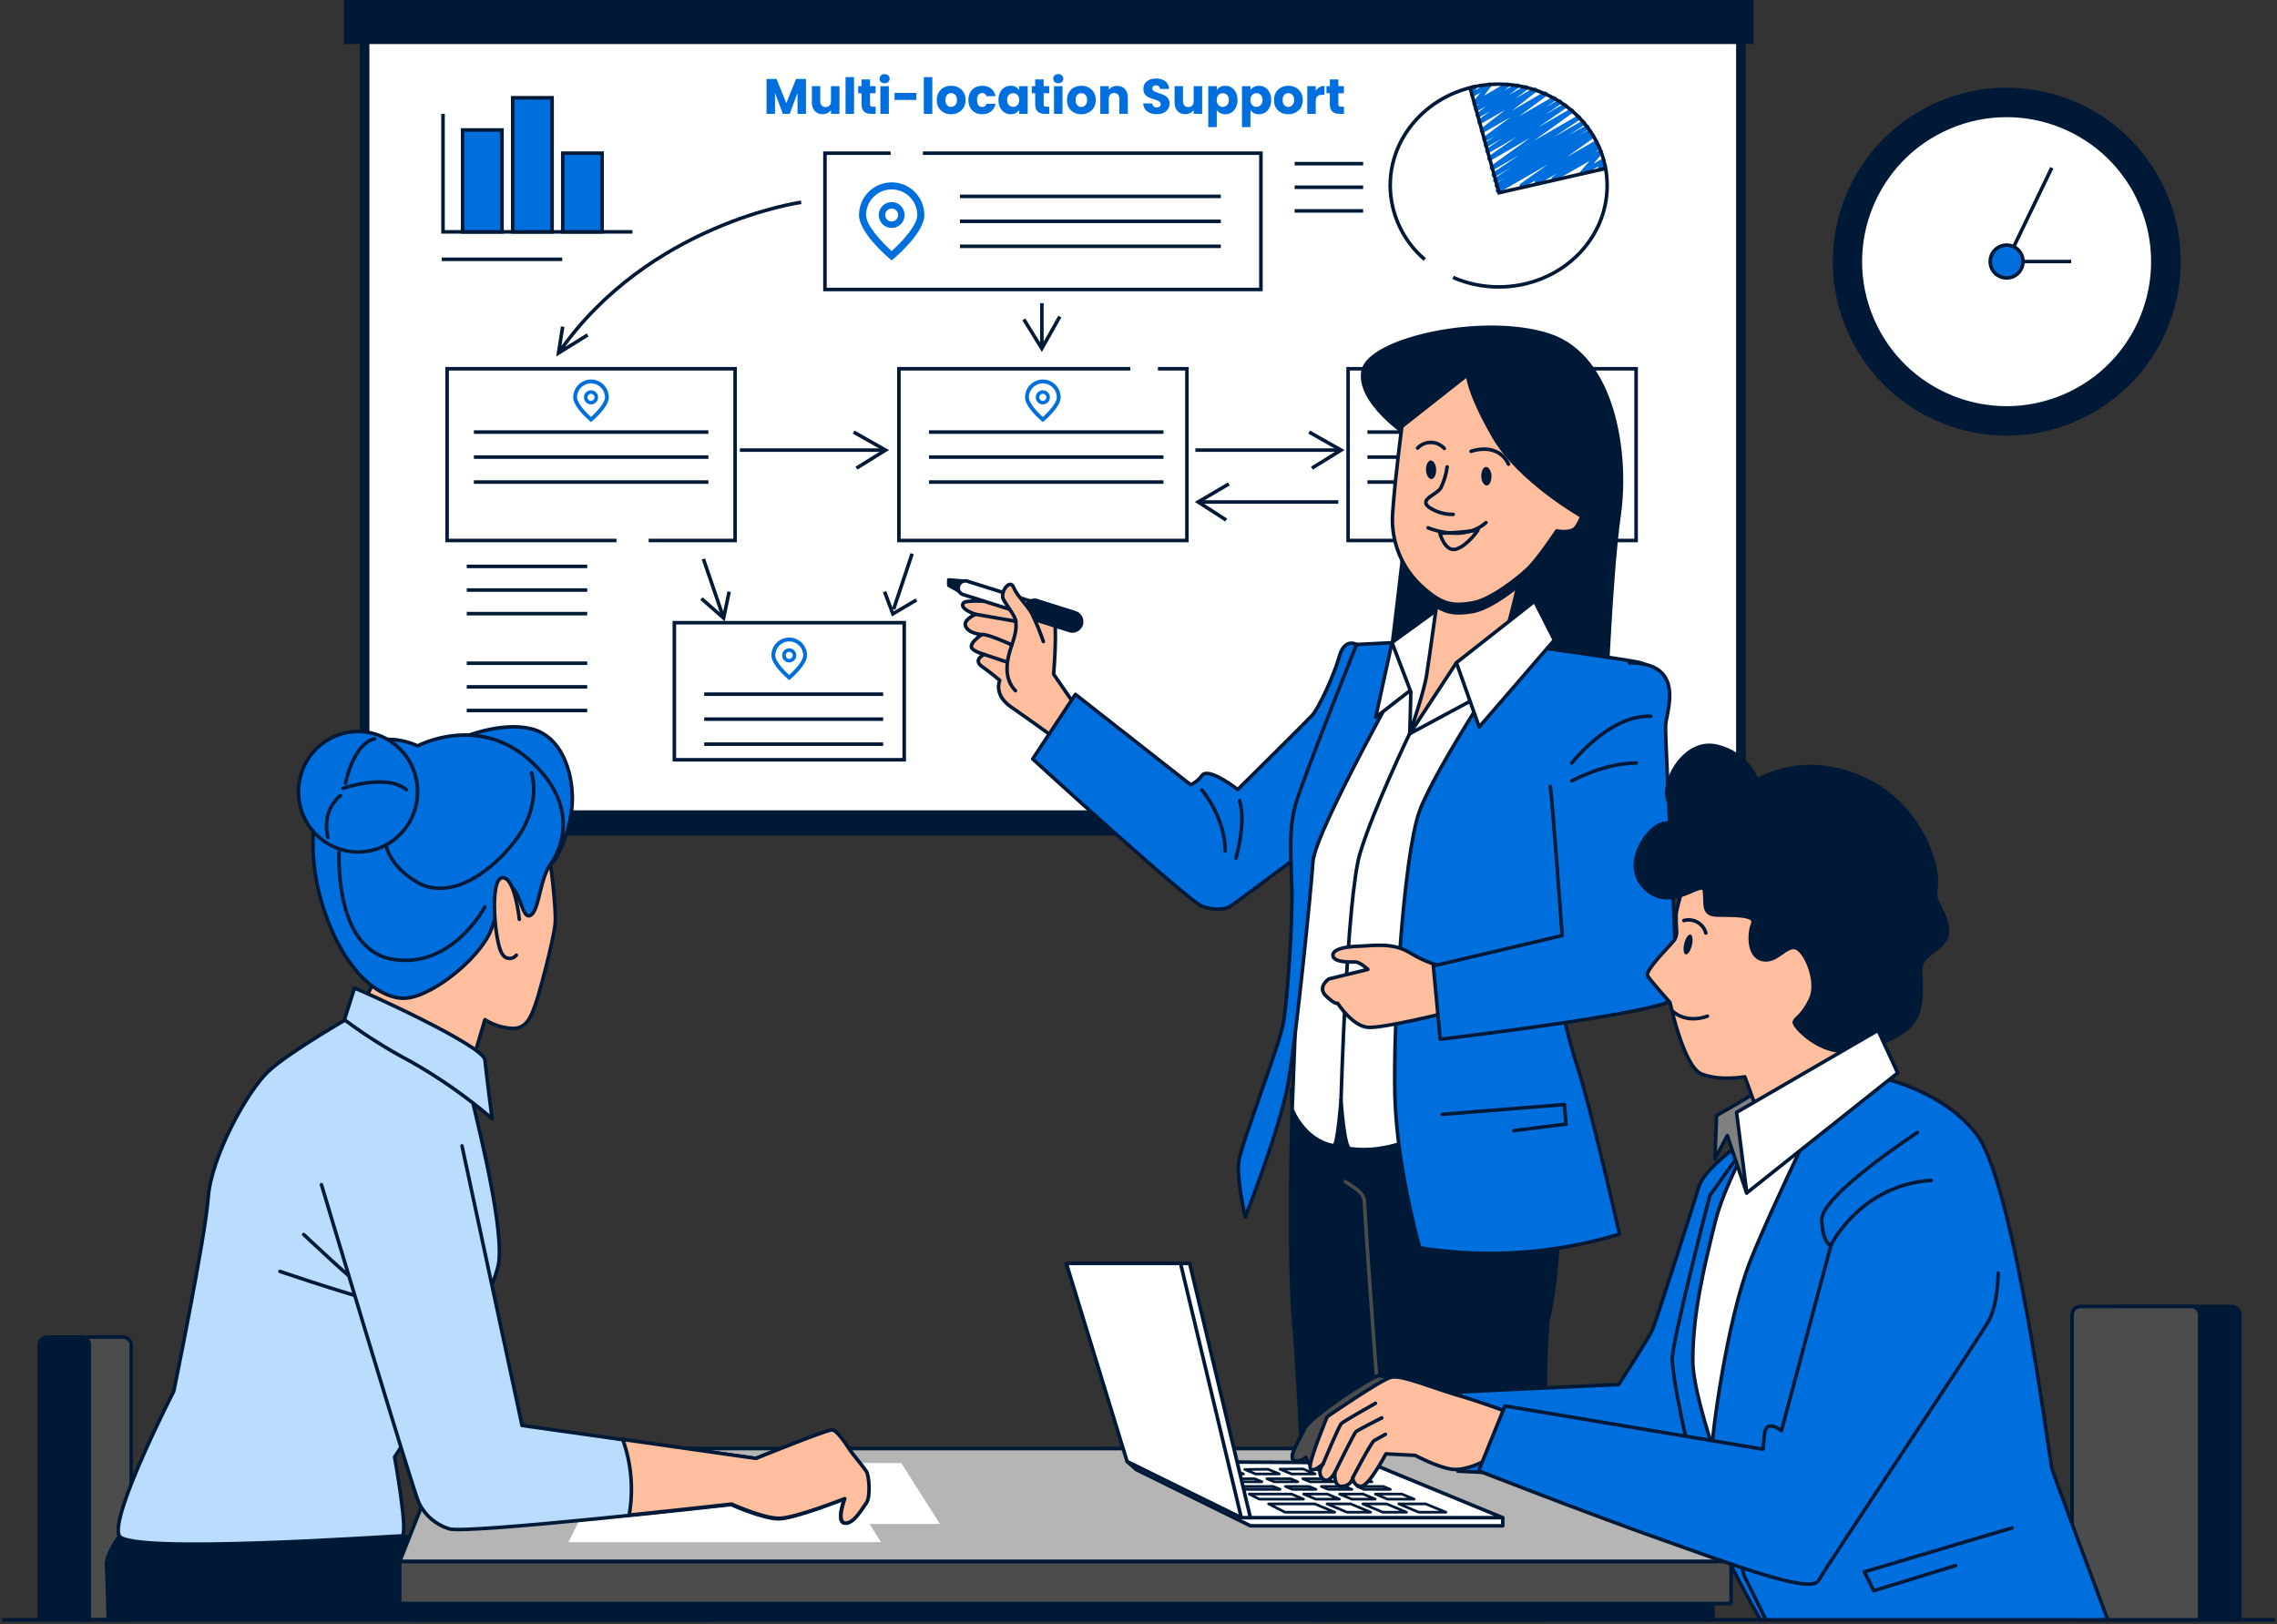 <svg xmlns="http://www.w3.org/2000/svg" width="642" height="458" viewBox="0 0 642 458" fill="none"><rect x="0" y="0" width="642" height="458" fill="#333333" stroke="none"/><path d="M492.201 3.961H101.448V235.544H492.201V3.961Z" fill="#001936"></path><path d="M489.993 10.545H103.656V228.96H489.993V10.545Z" fill="white" stroke="#001936" stroke-linecap="round" stroke-linejoin="round"></path><path d="M227.25 22.276V32.104H224.856V26.21L222.658 32.104H220.726L218.514 26.196V32.104H216.12V22.276H218.948L221.706 29.08L224.436 22.276H227.25ZM236.686 24.292V32.104H234.292V31.04C234.049 31.386 233.718 31.666 233.298 31.88C232.887 32.086 232.43 32.188 231.926 32.188C231.328 32.188 230.801 32.058 230.344 31.796C229.886 31.526 229.532 31.138 229.28 30.634C229.028 30.13 228.902 29.538 228.902 28.856V24.292H231.282V28.534C231.282 29.057 231.417 29.463 231.688 29.752C231.958 30.042 232.322 30.186 232.78 30.186C233.246 30.186 233.615 30.042 233.886 29.752C234.156 29.463 234.292 29.057 234.292 28.534V24.292H236.686ZM240.799 21.744V32.104H238.405V21.744H240.799ZM246.888 30.074V32.104H245.67C244.802 32.104 244.126 31.894 243.64 31.474C243.155 31.045 242.912 30.35 242.912 29.388V26.28H241.96V24.292H242.912V22.388H245.306V24.292H246.874V26.28H245.306V29.416C245.306 29.65 245.362 29.818 245.474 29.92C245.586 30.023 245.773 30.074 246.034 30.074H246.888ZM249.426 23.48C249.006 23.48 248.66 23.359 248.39 23.116C248.128 22.864 247.998 22.556 247.998 22.192C247.998 21.819 248.128 21.511 248.39 21.268C248.66 21.016 249.006 20.89 249.426 20.89C249.836 20.89 250.172 21.016 250.434 21.268C250.704 21.511 250.84 21.819 250.84 22.192C250.84 22.556 250.704 22.864 250.434 23.116C250.172 23.359 249.836 23.48 249.426 23.48ZM250.616 24.292V32.104H248.222V24.292H250.616ZM258.371 26.196V28.184H252.211V26.196H258.371ZM262.866 21.744V32.104H260.472V21.744H262.866ZM268.157 32.216C267.391 32.216 266.701 32.053 266.085 31.726C265.478 31.4 264.997 30.933 264.643 30.326C264.297 29.72 264.125 29.01 264.125 28.198C264.125 27.396 264.302 26.691 264.657 26.084C265.011 25.468 265.497 24.997 266.113 24.67C266.729 24.344 267.419 24.18 268.185 24.18C268.95 24.18 269.641 24.344 270.257 24.67C270.873 24.997 271.358 25.468 271.713 26.084C272.067 26.691 272.245 27.396 272.245 28.198C272.245 29.001 272.063 29.71 271.699 30.326C271.344 30.933 270.854 31.4 270.229 31.726C269.613 32.053 268.922 32.216 268.157 32.216ZM268.157 30.144C268.614 30.144 269.001 29.976 269.319 29.64C269.645 29.304 269.809 28.824 269.809 28.198C269.809 27.573 269.65 27.092 269.333 26.756C269.025 26.42 268.642 26.252 268.185 26.252C267.718 26.252 267.331 26.42 267.023 26.756C266.715 27.083 266.561 27.564 266.561 28.198C266.561 28.824 266.71 29.304 267.009 29.64C267.317 29.976 267.699 30.144 268.157 30.144ZM273.039 28.198C273.039 27.386 273.202 26.677 273.529 26.07C273.865 25.464 274.327 24.997 274.915 24.67C275.512 24.344 276.193 24.18 276.959 24.18C277.939 24.18 278.755 24.437 279.409 24.95C280.071 25.464 280.505 26.187 280.711 27.12H278.163C277.948 26.523 277.533 26.224 276.917 26.224C276.478 26.224 276.128 26.397 275.867 26.742C275.605 27.078 275.475 27.564 275.475 28.198C275.475 28.833 275.605 29.323 275.867 29.668C276.128 30.004 276.478 30.172 276.917 30.172C277.533 30.172 277.948 29.874 278.163 29.276H280.711C280.505 30.191 280.071 30.91 279.409 31.432C278.746 31.955 277.929 32.216 276.959 32.216C276.193 32.216 275.512 32.053 274.915 31.726C274.327 31.4 273.865 30.933 273.529 30.326C273.202 29.72 273.039 29.01 273.039 28.198ZM281.515 28.184C281.515 27.382 281.665 26.677 281.963 26.07C282.271 25.464 282.687 24.997 283.209 24.67C283.732 24.344 284.315 24.18 284.959 24.18C285.51 24.18 285.991 24.292 286.401 24.516C286.821 24.74 287.143 25.034 287.367 25.398V24.292H289.761V32.104H287.367V30.998C287.134 31.362 286.807 31.656 286.387 31.88C285.977 32.104 285.496 32.216 284.945 32.216C284.311 32.216 283.732 32.053 283.209 31.726C282.687 31.39 282.271 30.919 281.963 30.312C281.665 29.696 281.515 28.987 281.515 28.184ZM287.367 28.198C287.367 27.601 287.199 27.13 286.863 26.784C286.537 26.439 286.135 26.266 285.659 26.266C285.183 26.266 284.777 26.439 284.441 26.784C284.115 27.12 283.951 27.587 283.951 28.184C283.951 28.782 284.115 29.258 284.441 29.612C284.777 29.958 285.183 30.13 285.659 30.13C286.135 30.13 286.537 29.958 286.863 29.612C287.199 29.267 287.367 28.796 287.367 28.198ZM295.847 30.074V32.104H294.629C293.761 32.104 293.085 31.894 292.599 31.474C292.114 31.045 291.871 30.35 291.871 29.388V26.28H290.919V24.292H291.871V22.388H294.265V24.292H295.833V26.28H294.265V29.416C294.265 29.65 294.321 29.818 294.433 29.92C294.545 30.023 294.732 30.074 294.993 30.074H295.847ZM298.385 23.48C297.965 23.48 297.619 23.359 297.349 23.116C297.087 22.864 296.957 22.556 296.957 22.192C296.957 21.819 297.087 21.511 297.349 21.268C297.619 21.016 297.965 20.89 298.385 20.89C298.795 20.89 299.131 21.016 299.393 21.268C299.663 21.511 299.799 21.819 299.799 22.192C299.799 22.556 299.663 22.864 299.393 23.116C299.131 23.359 298.795 23.48 298.385 23.48ZM299.575 24.292V32.104H297.181V24.292H299.575ZM304.866 32.216C304.1 32.216 303.41 32.053 302.794 31.726C302.187 31.4 301.706 30.933 301.352 30.326C301.006 29.72 300.834 29.01 300.834 28.198C300.834 27.396 301.011 26.691 301.366 26.084C301.72 25.468 302.206 24.997 302.822 24.67C303.438 24.344 304.128 24.18 304.894 24.18C305.659 24.18 306.35 24.344 306.966 24.67C307.582 24.997 308.067 25.468 308.422 26.084C308.776 26.691 308.954 27.396 308.954 28.198C308.954 29.001 308.772 29.71 308.408 30.326C308.053 30.933 307.563 31.4 306.938 31.726C306.322 32.053 305.631 32.216 304.866 32.216ZM304.866 30.144C305.323 30.144 305.71 29.976 306.028 29.64C306.354 29.304 306.518 28.824 306.518 28.198C306.518 27.573 306.359 27.092 306.042 26.756C305.734 26.42 305.351 26.252 304.894 26.252C304.427 26.252 304.04 26.42 303.732 26.756C303.424 27.083 303.27 27.564 303.27 28.198C303.27 28.824 303.419 29.304 303.718 29.64C304.026 29.976 304.408 30.144 304.866 30.144ZM314.984 24.208C315.898 24.208 316.626 24.507 317.168 25.104C317.718 25.692 317.994 26.504 317.994 27.54V32.104H315.614V27.862C315.614 27.34 315.478 26.934 315.208 26.644C314.937 26.355 314.573 26.21 314.116 26.21C313.658 26.21 313.294 26.355 313.024 26.644C312.753 26.934 312.618 27.34 312.618 27.862V32.104H310.224V24.292H312.618V25.328C312.86 24.983 313.187 24.712 313.598 24.516C314.008 24.311 314.47 24.208 314.984 24.208ZM326.18 32.202C325.461 32.202 324.817 32.086 324.248 31.852C323.679 31.619 323.221 31.274 322.876 30.816C322.54 30.359 322.363 29.808 322.344 29.164H324.892C324.929 29.528 325.055 29.808 325.27 30.004C325.485 30.191 325.765 30.284 326.11 30.284C326.465 30.284 326.745 30.205 326.95 30.046C327.155 29.878 327.258 29.65 327.258 29.36C327.258 29.118 327.174 28.917 327.006 28.758C326.847 28.6 326.647 28.469 326.404 28.366C326.171 28.264 325.835 28.147 325.396 28.016C324.761 27.82 324.243 27.624 323.842 27.428C323.441 27.232 323.095 26.943 322.806 26.56C322.517 26.178 322.372 25.678 322.372 25.062C322.372 24.148 322.703 23.434 323.366 22.92C324.029 22.398 324.892 22.136 325.956 22.136C327.039 22.136 327.911 22.398 328.574 22.92C329.237 23.434 329.591 24.152 329.638 25.076H327.048C327.029 24.759 326.913 24.512 326.698 24.334C326.483 24.148 326.208 24.054 325.872 24.054C325.583 24.054 325.349 24.134 325.172 24.292C324.995 24.442 324.906 24.661 324.906 24.95C324.906 25.268 325.055 25.515 325.354 25.692C325.653 25.87 326.119 26.061 326.754 26.266C327.389 26.481 327.902 26.686 328.294 26.882C328.695 27.078 329.041 27.363 329.33 27.736C329.619 28.11 329.764 28.59 329.764 29.178C329.764 29.738 329.619 30.247 329.33 30.704C329.05 31.162 328.639 31.526 328.098 31.796C327.557 32.067 326.917 32.202 326.18 32.202ZM338.951 24.292V32.104H336.557V31.04C336.315 31.386 335.983 31.666 335.563 31.88C335.153 32.086 334.695 32.188 334.191 32.188C333.594 32.188 333.067 32.058 332.609 31.796C332.152 31.526 331.797 31.138 331.545 30.634C331.293 30.13 331.167 29.538 331.167 28.856V24.292H333.547V28.534C333.547 29.057 333.683 29.463 333.953 29.752C334.224 30.042 334.588 30.186 335.045 30.186C335.512 30.186 335.881 30.042 336.151 29.752C336.422 29.463 336.557 29.057 336.557 28.534V24.292H338.951ZM343.065 25.398C343.298 25.034 343.62 24.74 344.031 24.516C344.442 24.292 344.922 24.18 345.473 24.18C346.117 24.18 346.7 24.344 347.223 24.67C347.746 24.997 348.156 25.464 348.455 26.07C348.763 26.677 348.917 27.382 348.917 28.184C348.917 28.987 348.763 29.696 348.455 30.312C348.156 30.919 347.746 31.39 347.223 31.726C346.7 32.053 346.117 32.216 345.473 32.216C344.932 32.216 344.451 32.104 344.031 31.88C343.62 31.656 343.298 31.367 343.065 31.012V35.828H340.671V24.292H343.065V25.398ZM346.481 28.184C346.481 27.587 346.313 27.12 345.977 26.784C345.65 26.439 345.244 26.266 344.759 26.266C344.283 26.266 343.877 26.439 343.541 26.784C343.214 27.13 343.051 27.601 343.051 28.198C343.051 28.796 343.214 29.267 343.541 29.612C343.877 29.958 344.283 30.13 344.759 30.13C345.235 30.13 345.641 29.958 345.977 29.612C346.313 29.258 346.481 28.782 346.481 28.184ZM352.567 25.398C352.8 25.034 353.122 24.74 353.533 24.516C353.944 24.292 354.424 24.18 354.975 24.18C355.619 24.18 356.202 24.344 356.725 24.67C357.248 24.997 357.658 25.464 357.957 26.07C358.265 26.677 358.419 27.382 358.419 28.184C358.419 28.987 358.265 29.696 357.957 30.312C357.658 30.919 357.248 31.39 356.725 31.726C356.202 32.053 355.619 32.216 354.975 32.216C354.434 32.216 353.953 32.104 353.533 31.88C353.122 31.656 352.8 31.367 352.567 31.012V35.828H350.173V24.292H352.567V25.398ZM355.983 28.184C355.983 27.587 355.815 27.12 355.479 26.784C355.152 26.439 354.746 26.266 354.261 26.266C353.785 26.266 353.379 26.439 353.043 26.784C352.716 27.13 352.553 27.601 352.553 28.198C352.553 28.796 352.716 29.267 353.043 29.612C353.379 29.958 353.785 30.13 354.261 30.13C354.737 30.13 355.143 29.958 355.479 29.612C355.815 29.258 355.983 28.782 355.983 28.184ZM363.231 32.216C362.466 32.216 361.775 32.053 361.159 31.726C360.552 31.4 360.072 30.933 359.717 30.326C359.372 29.72 359.199 29.01 359.199 28.198C359.199 27.396 359.376 26.691 359.731 26.084C360.086 25.468 360.571 24.997 361.187 24.67C361.803 24.344 362.494 24.18 363.259 24.18C364.024 24.18 364.715 24.344 365.331 24.67C365.947 24.997 366.432 25.468 366.787 26.084C367.142 26.691 367.319 27.396 367.319 28.198C367.319 29.001 367.137 29.71 366.773 30.326C366.418 30.933 365.928 31.4 365.303 31.726C364.687 32.053 363.996 32.216 363.231 32.216ZM363.231 30.144C363.688 30.144 364.076 29.976 364.393 29.64C364.72 29.304 364.883 28.824 364.883 28.198C364.883 27.573 364.724 27.092 364.407 26.756C364.099 26.42 363.716 26.252 363.259 26.252C362.792 26.252 362.405 26.42 362.097 26.756C361.789 27.083 361.635 27.564 361.635 28.198C361.635 28.824 361.784 29.304 362.083 29.64C362.391 29.976 362.774 30.144 363.231 30.144ZM370.983 25.594C371.263 25.165 371.613 24.829 372.033 24.586C372.453 24.334 372.92 24.208 373.433 24.208V26.742H372.775C372.178 26.742 371.73 26.873 371.431 27.134C371.132 27.386 370.983 27.834 370.983 28.478V32.104H368.589V24.292H370.983V25.594ZM378.931 30.074V32.104H377.713C376.845 32.104 376.169 31.894 375.683 31.474C375.198 31.045 374.955 30.35 374.955 29.388V26.28H374.003V24.292H374.955V22.388H377.349V24.292H378.917V26.28H377.349V29.416C377.349 29.65 377.405 29.818 377.517 29.92C377.629 30.023 377.816 30.074 378.077 30.074H378.931Z" fill="#006FDE"></path><path d="M494.396 7.62939e-06H96.992V12.419H494.396V7.62939e-06Z" fill="#001936"></path><path d="M173.807 152.385H126.059V103.968H207.263V152.385H182.894" stroke="#001936" stroke-miterlimit="10"></path><path d="M254.945 175.564H190.134V214.212H254.945V175.564Z" stroke="#001936" stroke-miterlimit="10"></path><path d="M326.474 103.968H334.65V152.385H253.446V103.968H318.685" stroke="#001936" stroke-miterlimit="10"></path><path d="M260.204 43.188H355.513V81.619H232.596V43.188H251.117" stroke="#001936" stroke-miterlimit="10"></path><g clip-path="url(#clip0_385_1387)"><path d="M251.407 73.411L250.768 72.863C249.888 72.126 242.196 65.483 242.196 60.624C242.196 55.536 246.32 51.412 251.407 51.412C256.495 51.412 260.619 55.536 260.619 60.624C260.619 65.483 252.927 72.126 252.05 72.867L251.407 73.411ZM251.407 53.404C247.422 53.408 244.192 56.638 244.188 60.624C244.188 63.676 248.92 68.553 251.407 70.785C253.895 68.552 258.627 63.673 258.627 60.624C258.623 56.638 255.393 53.409 251.407 53.404Z" fill="#006FDE"></path><path d="M251.408 64.275C249.391 64.275 247.756 62.64 247.756 60.624C247.756 58.607 249.391 56.972 251.408 56.972C253.424 56.972 255.059 58.607 255.059 60.624C255.059 62.64 253.424 64.275 251.408 64.275ZM251.408 58.798C250.399 58.798 249.582 59.615 249.582 60.624C249.582 61.632 250.399 62.45 251.408 62.45C252.416 62.45 253.233 61.632 253.233 60.624C253.233 59.615 252.416 58.798 251.408 58.798Z" fill="#006FDE"></path></g><path d="M461.301 103.968H380.097V152.385H461.301V103.968Z" stroke="#001936" stroke-miterlimit="10"></path><path d="M225.892 57.036C225.892 57.036 182.8 63.018 157.481 99.525" stroke="#001936" stroke-miterlimit="10"></path><path d="M198.323 157.604L204.024 174.252" stroke="#001936" stroke-miterlimit="10"></path><path d="M257.179 156.106L251.96 171.75" stroke="#001936" stroke-miterlimit="10"></path><path d="M197.761 168.765L204.024 174.252L205.59 166.812" stroke="#001936" stroke-miterlimit="10"></path><path d="M249.404 166.812L251.746 173.074L258.397 169.153" stroke="#001936" stroke-miterlimit="10"></path><path d="M158.645 92.098L157.481 99.525L165.684 94.439" stroke="#001936" stroke-miterlimit="10"></path><path d="M337.032 126.905H377.715" stroke="#001936" stroke-miterlimit="10"></path><path d="M369.11 121.82L378.116 126.905L369.899 131.991" stroke="#001936" stroke-miterlimit="10"></path><path d="M208.615 126.905H249.297" stroke="#001936" stroke-miterlimit="10"></path><path d="M240.692 121.82L249.685 126.905L241.482 131.991" stroke="#001936" stroke-miterlimit="10"></path><path d="M293.753 85.487V97.865" stroke="#001936" stroke-miterlimit="10"></path><path d="M298.825 89.247L293.74 98.254L288.668 90.037" stroke="#001936" stroke-miterlimit="10"></path><path d="M377.326 141.532H338.196" stroke="#001936" stroke-miterlimit="10"></path><path d="M346.467 136.447L337.822 141.532L345.718 146.618" stroke="#001936" stroke-miterlimit="10"></path><path d="M270.659 55.365H344.209" stroke="#001936" stroke-miterlimit="10"></path><path d="M270.659 62.404H344.209" stroke="#001936" stroke-miterlimit="10"></path><path d="M270.659 69.443H344.209" stroke="#001936" stroke-miterlimit="10"></path><path d="M133.606 121.82H199.729" stroke="#001936" stroke-miterlimit="10"></path><path d="M133.606 128.872H199.729" stroke="#001936" stroke-miterlimit="10"></path><path d="M133.606 135.912H199.729" stroke="#001936" stroke-miterlimit="10"></path><path d="M261.93 121.82H328.039" stroke="#001936" stroke-miterlimit="10"></path><path d="M261.93 128.872H328.039" stroke="#001936" stroke-miterlimit="10"></path><path d="M261.93 135.912H328.039" stroke="#001936" stroke-miterlimit="10"></path><path d="M385.543 121.82H451.653" stroke="#001936" stroke-miterlimit="10"></path><path d="M385.543 128.872H451.653" stroke="#001936" stroke-miterlimit="10"></path><path d="M385.543 135.912H451.653" stroke="#001936" stroke-miterlimit="10"></path><path d="M198.551 195.719H249.016" stroke="#001936" stroke-miterlimit="10"></path><path d="M198.551 202.758H249.016" stroke="#001936" stroke-miterlimit="10"></path><path d="M198.551 209.81H249.016" stroke="#001936" stroke-miterlimit="10"></path><path d="M422.332 54.426C422.189 54.423 422.05 54.374 421.937 54.286C421.824 54.199 421.742 54.077 421.703 53.939C421.664 53.801 421.67 53.655 421.721 53.521C421.771 53.387 421.863 53.273 421.984 53.195L422.492 52.874L422.305 52.981C422.156 53.045 421.989 53.053 421.834 53.004C421.68 52.954 421.549 52.85 421.466 52.711C421.382 52.572 421.352 52.407 421.381 52.248C421.41 52.088 421.496 51.944 421.622 51.843L424.299 50.144L421.957 51.482C421.807 51.557 421.634 51.573 421.473 51.527C421.312 51.481 421.174 51.376 421.086 51.233C420.999 51.09 420.968 50.919 421.001 50.755C421.033 50.59 421.126 50.444 421.261 50.344L426.052 47.213L421.515 49.889C421.365 49.974 421.188 49.998 421.021 49.956C420.854 49.913 420.71 49.808 420.619 49.662C420.531 49.513 420.502 49.336 420.54 49.167C420.577 48.998 420.677 48.85 420.819 48.752L428.287 43.76L421.007 47.949C420.86 48.034 420.687 48.06 420.522 48.02C420.357 47.98 420.215 47.878 420.124 47.735C420.076 47.665 420.042 47.586 420.025 47.503C420.008 47.419 420.007 47.334 420.023 47.25C420.04 47.167 420.072 47.088 420.119 47.017C420.166 46.946 420.227 46.885 420.298 46.838L431.499 38.809L420.311 45.273C420.161 45.357 419.984 45.381 419.817 45.339C419.65 45.296 419.506 45.191 419.414 45.045C419.322 44.901 419.29 44.726 419.325 44.559C419.36 44.391 419.46 44.244 419.602 44.148L427.631 38.581L419.735 43.145C419.59 43.228 419.418 43.254 419.255 43.217C419.091 43.179 418.947 43.082 418.852 42.944C418.76 42.8 418.728 42.625 418.763 42.458C418.798 42.29 418.898 42.143 419.04 42.047L423.59 38.983L419.294 41.459C419.144 41.543 418.967 41.567 418.8 41.525C418.633 41.482 418.489 41.377 418.397 41.231C418.307 41.085 418.277 40.909 418.314 40.742C418.352 40.574 418.454 40.428 418.598 40.334L421.529 38.354L418.852 39.893C418.706 39.961 418.54 39.974 418.385 39.93C418.23 39.886 418.096 39.787 418.008 39.651C417.92 39.516 417.884 39.354 417.907 39.194C417.929 39.034 418.008 38.888 418.13 38.782L425.958 32.987L418.21 37.457C418.063 37.536 417.892 37.557 417.73 37.517C417.569 37.476 417.428 37.376 417.336 37.237C417.244 37.098 417.207 36.93 417.232 36.765C417.258 36.6 417.344 36.451 417.474 36.346L424.406 30.994L417.514 34.915C417.365 34.997 417.19 35.021 417.024 34.982C416.858 34.942 416.713 34.842 416.617 34.7C416.524 34.558 416.49 34.384 416.523 34.217C416.555 34.05 416.651 33.901 416.791 33.804L420.177 31.301L417.046 33.121C416.896 33.204 416.722 33.228 416.556 33.188C416.39 33.149 416.245 33.048 416.149 32.907C416.058 32.765 416.023 32.594 416.053 32.427C416.083 32.261 416.175 32.112 416.31 32.011L419.08 29.91L416.577 31.355C416.431 31.44 416.257 31.466 416.092 31.426C415.928 31.386 415.785 31.284 415.694 31.141C415.6 31.002 415.561 30.832 415.586 30.666C415.611 30.5 415.697 30.349 415.828 30.244L417.166 29.16L416.095 29.776C415.963 29.854 415.808 29.884 415.656 29.859C415.505 29.835 415.366 29.758 415.266 29.642C415.171 29.522 415.12 29.373 415.12 29.22C415.12 29.067 415.171 28.919 415.266 28.799L417.38 26.122L415.453 27.233C415.344 27.305 415.216 27.343 415.085 27.343C414.954 27.343 414.826 27.305 414.717 27.233C414.615 27.155 414.536 27.049 414.491 26.929C414.446 26.808 414.436 26.677 414.463 26.551L414.664 25.734C414.55 25.727 414.44 25.692 414.343 25.634C414.245 25.576 414.162 25.496 414.102 25.4C414.018 25.244 413.998 25.063 414.046 24.894C414.093 24.724 414.204 24.579 414.356 24.49L415.319 23.928C415.432 23.865 415.561 23.836 415.691 23.845C415.82 23.854 415.944 23.9 416.047 23.978C416.15 24.056 416.229 24.162 416.273 24.284C416.317 24.406 416.325 24.538 416.296 24.664L416.122 25.346L419.655 23.312C419.789 23.238 419.945 23.212 420.096 23.239C420.247 23.266 420.384 23.344 420.485 23.46C420.585 23.576 420.643 23.723 420.648 23.876C420.652 24.03 420.604 24.18 420.512 24.302L418.411 26.979L424.74 23.325C424.887 23.245 425.057 23.221 425.22 23.258C425.383 23.295 425.527 23.39 425.624 23.526C425.717 23.667 425.753 23.837 425.726 24.003C425.698 24.169 425.609 24.319 425.477 24.423L424.138 25.52L427.484 23.58C427.631 23.501 427.802 23.48 427.964 23.52C428.125 23.561 428.266 23.661 428.358 23.8C428.45 23.939 428.487 24.107 428.461 24.272C428.436 24.437 428.35 24.586 428.22 24.69L425.45 26.791L430.013 24.115C430.162 24.032 430.337 24.008 430.503 24.048C430.669 24.087 430.814 24.188 430.91 24.329C431.001 24.471 431.035 24.643 431.006 24.809C430.976 24.975 430.884 25.124 430.749 25.226L427.35 27.728L432.449 24.784C432.521 24.736 432.602 24.702 432.687 24.685C432.772 24.668 432.859 24.668 432.945 24.685C433.03 24.701 433.111 24.735 433.183 24.783C433.255 24.831 433.317 24.893 433.365 24.965C433.414 25.037 433.447 25.118 433.465 25.203C433.482 25.288 433.482 25.375 433.465 25.46C433.448 25.546 433.415 25.627 433.367 25.699C433.319 25.771 433.257 25.833 433.185 25.881L426.253 31.234L435.393 25.881C435.542 25.799 435.717 25.775 435.883 25.814C436.049 25.854 436.194 25.954 436.29 26.096C436.381 26.238 436.415 26.409 436.385 26.575C436.356 26.742 436.264 26.891 436.129 26.992L428.287 32.787L437.949 27.22C438.097 27.134 438.273 27.108 438.44 27.148C438.607 27.188 438.752 27.29 438.846 27.434C438.938 27.58 438.971 27.757 438.936 27.927C438.901 28.096 438.801 28.246 438.658 28.344L435.714 30.311L439.515 28.116C439.663 28.046 439.831 28.032 439.989 28.077C440.147 28.122 440.282 28.224 440.369 28.363C440.457 28.502 440.49 28.668 440.464 28.829C440.437 28.991 440.352 29.137 440.224 29.24L435.687 32.305L441.04 29.2C441.188 29.13 441.357 29.116 441.515 29.161C441.672 29.206 441.808 29.308 441.895 29.447C441.983 29.585 442.016 29.752 441.989 29.913C441.962 30.075 441.877 30.221 441.75 30.324L433.72 35.892L442.847 30.619C442.995 30.548 443.164 30.534 443.321 30.579C443.479 30.625 443.614 30.727 443.702 30.865C443.789 31.004 443.823 31.17 443.796 31.332C443.769 31.494 443.684 31.64 443.556 31.743L432.355 39.772L444.827 32.559C444.977 32.474 445.154 32.451 445.321 32.493C445.488 32.535 445.633 32.641 445.724 32.787C445.771 32.858 445.804 32.937 445.82 33.021C445.836 33.105 445.836 33.191 445.818 33.274C445.801 33.358 445.767 33.437 445.719 33.507C445.67 33.577 445.608 33.637 445.537 33.683L438.056 38.702L446.179 34.005C446.329 33.929 446.502 33.913 446.663 33.959C446.824 34.005 446.962 34.111 447.05 34.254C447.137 34.397 447.168 34.567 447.136 34.732C447.103 34.896 447.01 35.043 446.875 35.142L442.084 38.274L447.21 35.316C447.359 35.228 447.537 35.202 447.705 35.245C447.873 35.287 448.017 35.395 448.106 35.544C448.153 35.615 448.185 35.696 448.2 35.78C448.215 35.864 448.213 35.951 448.195 36.034C448.176 36.118 448.141 36.197 448.091 36.266C448.041 36.336 447.978 36.395 447.905 36.44L445.229 38.153L447.999 36.547C448.148 36.459 448.326 36.433 448.494 36.476C448.662 36.519 448.807 36.626 448.896 36.775C448.984 36.924 449.012 37.1 448.975 37.269C448.938 37.438 448.838 37.587 448.695 37.685L448.186 38.006L448.762 37.671C448.91 37.601 449.079 37.587 449.236 37.632C449.394 37.677 449.529 37.779 449.617 37.918C449.704 38.056 449.738 38.223 449.711 38.384C449.684 38.546 449.599 38.692 449.471 38.795L441.763 44.282L449.792 39.639C449.94 39.549 450.117 39.521 450.285 39.562C450.452 39.602 450.598 39.706 450.689 39.853C450.782 39.999 450.814 40.176 450.779 40.346C450.744 40.515 450.645 40.665 450.502 40.763L450.328 40.87C450.476 40.785 450.652 40.76 450.819 40.801C450.985 40.842 451.129 40.945 451.222 41.089C451.315 41.233 451.349 41.407 451.317 41.576C451.285 41.744 451.189 41.894 451.05 41.994L449.551 43.051L450.97 42.248C451.105 42.161 451.267 42.127 451.426 42.152C451.584 42.176 451.728 42.258 451.83 42.382C451.933 42.505 451.986 42.662 451.98 42.823C451.975 42.983 451.91 43.136 451.8 43.252L449.257 46.183L451.719 44.764C451.838 44.694 451.977 44.663 452.114 44.678C452.252 44.692 452.381 44.751 452.482 44.844C452.587 44.934 452.661 45.055 452.695 45.189C452.729 45.324 452.72 45.465 452.67 45.594L452.402 46.223C452.532 46.208 452.663 46.232 452.78 46.292C452.896 46.351 452.993 46.444 453.058 46.557C453.145 46.71 453.169 46.891 453.124 47.062C453.079 47.232 452.969 47.378 452.817 47.467L451.398 48.284C451.279 48.356 451.139 48.388 451 48.375C450.861 48.362 450.73 48.305 450.625 48.213C450.521 48.12 450.448 47.997 450.419 47.86C450.39 47.724 450.404 47.581 450.461 47.454L450.689 46.892L446.474 49.327C446.337 49.4 446.179 49.423 446.027 49.392C445.876 49.362 445.739 49.279 445.641 49.159C445.543 49.039 445.49 48.889 445.491 48.734C445.491 48.58 445.545 48.43 445.644 48.31L448.186 45.38L438.431 50.974C438.284 51.056 438.111 51.079 437.947 51.039C437.783 51 437.641 50.9 437.547 50.759C437.5 50.689 437.466 50.61 437.449 50.527C437.432 50.444 437.431 50.358 437.447 50.275C437.464 50.191 437.496 50.112 437.543 50.041C437.59 49.971 437.651 49.91 437.721 49.863L439.22 48.792L433.667 51.99C433.517 52.075 433.34 52.099 433.173 52.057C433.006 52.014 432.861 51.909 432.77 51.763C432.679 51.617 432.649 51.441 432.687 51.274C432.725 51.106 432.826 50.96 432.971 50.866L433.131 50.746L429.424 52.887C429.278 52.972 429.104 52.998 428.94 52.958C428.775 52.918 428.632 52.816 428.541 52.673C428.493 52.603 428.46 52.524 428.443 52.441C428.425 52.358 428.425 52.272 428.441 52.188C428.457 52.105 428.49 52.026 428.537 51.955C428.584 51.884 428.644 51.824 428.715 51.776L436.463 46.33L422.666 54.292C422.571 54.37 422.454 54.417 422.332 54.426Z" fill="#006FDE"></path><path d="M401.709 73.162C398.685 70.589 396.249 67.395 394.568 63.797C392.887 60.2 392 56.282 391.967 52.312C391.967 36.52 405.657 23.727 422.546 23.727C439.434 23.727 453.138 36.52 453.138 52.312C453.138 68.103 439.448 80.897 422.546 80.897C418.121 80.897 413.743 79.986 409.685 78.22" stroke="#001936" stroke-miterlimit="10"></path><path d="M365.028 46.142H384.339" stroke="#001936" stroke-miterlimit="10"></path><path d="M365.028 52.794H384.339" stroke="#001936" stroke-miterlimit="10"></path><path d="M365.028 59.458H384.339" stroke="#001936" stroke-miterlimit="10"></path><path d="M131.599 159.692H165.563" stroke="#001936" stroke-miterlimit="10"></path><path d="M131.599 166.357H165.563" stroke="#001936" stroke-miterlimit="10"></path><path d="M124.546 73.108H158.511" stroke="#001936" stroke-miterlimit="10"></path><path d="M131.599 173.008H165.563" stroke="#001936" stroke-miterlimit="10"></path><path d="M131.599 186.992H165.563" stroke="#001936" stroke-miterlimit="10"></path><path d="M131.599 193.657H165.563" stroke="#001936" stroke-miterlimit="10"></path><path d="M131.599 200.321H165.563" stroke="#001936" stroke-miterlimit="10"></path><path d="M414.409 24.45L422.666 54.333L452.87 47.441" stroke="#001936" stroke-miterlimit="10"></path><path d="M124.908 32.104V65.373H178.33" stroke="#001936" stroke-miterlimit="10"></path><path d="M141.542 36.641H130.448V65.373H141.542V36.641Z" fill="#006FDE" stroke="#001936" stroke-miterlimit="10"></path><path d="M169.766 43.185H158.672V65.36H169.766V43.185Z" fill="#006FDE" stroke="#001936" stroke-miterlimit="10"></path><path d="M155.66 27.568H144.566V65.373H155.66V27.568Z" fill="#006FDE" stroke="#001936" stroke-miterlimit="10"></path><path d="M613.083 84.758C619.15 58.646 602.901 32.561 576.789 26.494C550.678 20.428 524.593 36.677 518.526 62.788C512.459 88.9 528.709 114.985 554.82 121.052C580.931 127.118 607.017 110.869 613.083 84.758Z" fill="#001936" stroke="#001936" stroke-miterlimit="10"></path><path d="M581.84 111.741C602.809 102.862 612.609 78.666 603.73 57.697C594.851 36.728 570.654 26.927 549.685 35.806C528.716 44.685 518.916 68.882 527.795 89.851C536.674 110.82 560.871 120.621 581.84 111.741Z" fill="white" stroke="#001936" stroke-miterlimit="10"></path><path d="M578.504 47.307L565.764 73.737H583.964" stroke="#001936" stroke-miterlimit="10"></path><path d="M570.395 73.724C570.397 74.64 570.128 75.537 569.621 76.3C569.114 77.063 568.391 77.659 567.546 78.011C566.7 78.364 565.768 78.457 564.869 78.28C563.97 78.103 563.144 77.663 562.495 77.016C561.846 76.369 561.404 75.544 561.224 74.645C561.044 73.747 561.135 72.815 561.485 71.968C561.835 71.121 562.429 70.397 563.19 69.888C563.952 69.379 564.848 69.107 565.764 69.107C566.372 69.105 566.974 69.223 567.535 69.454C568.097 69.686 568.607 70.025 569.038 70.454C569.468 70.883 569.809 71.393 570.042 71.954C570.275 72.515 570.395 73.116 570.395 73.724Z" fill="#006FDE" stroke="#001936" stroke-miterlimit="10"></path><path d="M303.308 199.144L297.072 190.07C297.072 190.07 298.303 175.483 296.912 173.208C295.52 170.933 272.984 168.297 271.646 169.983C270.307 171.669 275.045 173.195 275.045 173.195C275.045 173.195 271.833 174.614 272.168 176.233C272.663 178.615 276.771 178.909 276.771 178.909C276.771 178.909 273.506 181.091 273.907 182.509C274.228 183.633 277.494 184.517 277.494 184.517C277.494 184.517 274.188 186.015 276.892 187.929C279.595 189.843 281.883 191.823 281.883 191.823C281.883 191.823 280.01 195.838 285.082 199.331C290.154 202.824 298.919 209.18 298.919 209.18L303.308 199.144Z" fill="#FFBE9D" stroke="#001936" stroke-linecap="round" stroke-linejoin="round"></path><path d="M272.489 163.908L267.497 163.493V165.032L271.512 167.293C271.74 166.139 272.067 165.006 272.489 163.908Z" fill="#001936" stroke="#001936" stroke-linecap="round" stroke-linejoin="round"></path><path d="M292.107 174.011C291.885 174.02 291.663 173.988 291.451 173.918L271.646 167.668C271.387 167.599 271.145 167.478 270.935 167.313C270.725 167.148 270.55 166.942 270.421 166.708C270.293 166.473 270.213 166.215 270.187 165.949C270.16 165.683 270.188 165.414 270.269 165.159C270.349 164.904 270.481 164.668 270.655 164.465C270.829 164.262 271.043 164.096 271.283 163.978C271.523 163.86 271.784 163.792 272.051 163.777C272.318 163.763 272.585 163.803 272.837 163.894L292.643 170.144C293.088 170.285 293.469 170.579 293.719 170.975C293.968 171.37 294.07 171.84 294.006 172.303C293.942 172.766 293.716 173.192 293.368 173.504C293.021 173.817 292.574 173.996 292.107 174.011Z" fill="white" stroke="#001936" stroke-linecap="round" stroke-linejoin="round"></path><path d="M302.425 177.906C302.126 177.907 301.828 177.862 301.542 177.772L291.318 174.547C290.932 174.493 290.563 174.356 290.236 174.144C289.909 173.933 289.632 173.653 289.424 173.324C289.217 172.995 289.083 172.624 289.033 172.238C288.984 171.852 289.019 171.459 289.136 171.088C289.254 170.717 289.451 170.376 289.714 170.089C289.976 169.802 290.299 169.575 290.658 169.426C291.017 169.276 291.405 169.206 291.794 169.222C292.183 169.237 292.564 169.337 292.91 169.515L303.135 172.74C303.796 172.958 304.346 173.426 304.668 174.043C304.99 174.66 305.06 175.378 304.861 176.046C304.694 176.568 304.371 177.026 303.936 177.359C303.5 177.691 302.973 177.882 302.425 177.906Z" fill="#001936" stroke="#001936" stroke-linecap="round" stroke-linejoin="round"></path><path d="M294.182 180.89C293.26 178.217 292.188 175.599 290.97 173.048C289.565 170.452 286.862 168.217 285.791 165.607C284.72 162.998 281.857 167.039 282.914 168.993C283.971 170.947 286.366 173.851 286.407 175.176C286.447 176.501 286.795 177.477 285.269 181.867C283.743 186.256 282.9 191.235 286.313 194.741" fill="#FFBE9D"></path><path d="M294.182 180.89C293.26 178.217 292.188 175.599 290.97 173.048C289.565 170.452 286.862 168.217 285.791 165.607C284.72 162.998 281.857 167.039 282.914 168.993C283.971 170.947 286.366 173.851 286.407 175.176C286.447 176.501 286.795 177.477 285.269 181.867C283.743 186.256 282.9 191.235 286.313 194.741" stroke="#001936" stroke-linecap="round" stroke-linejoin="round"></path><path d="M275.098 173.195L286.406 175.176" stroke="#001936" stroke-linecap="round" stroke-linejoin="round"></path><path d="M276.824 178.923C278.163 178.548 285.269 181.813 285.269 181.813" stroke="#001936" stroke-linecap="round" stroke-linejoin="round"></path><path d="M277.547 184.53L283.422 186.497" stroke="#001936" stroke-linecap="round" stroke-linejoin="round"></path><path d="M382.492 181.706C382.492 181.706 379.12 179.712 377.634 185.052C376.149 190.391 371.786 199.773 369.859 201.807C367.932 203.841 348.982 222.603 348.982 222.603C348.982 222.603 340.846 216.22 338.932 218.588C338.127 219.763 337.01 220.689 335.707 221.265L303.215 195.771L291.17 213.985C291.17 213.985 335.332 254.346 339.026 255.564C342.719 256.782 345.329 256.367 346.64 255.671C347.952 254.975 372.201 236.721 372.201 236.721C372.201 236.721 386.988 189 388.26 187.314C389.531 185.627 382.492 181.706 382.492 181.706Z" fill="#006FDE" stroke="#001936" stroke-linecap="round" stroke-linejoin="round"></path><path d="M338.852 222.71C338.852 222.71 345.436 230.311 345.436 239.933L338.852 222.71Z" fill="#006FDE"></path><path d="M338.852 222.71C338.852 222.71 345.436 230.311 345.436 239.933" stroke="#001936" stroke-linecap="round" stroke-linejoin="round"></path><path d="M349.491 225.748C349.491 225.748 351.512 230.82 348.474 241.954L349.491 225.748Z" fill="#006FDE"></path><path d="M349.491 225.748C349.491 225.748 351.512 230.82 348.474 241.954" stroke="#001936" stroke-linecap="round" stroke-linejoin="round"></path><path d="M396.972 122.81C396.972 122.81 382.626 113.443 384.325 104.543C386.025 95.644 418.196 88.484 436.691 94.493C455.185 100.502 458.946 128.177 456.51 145.253C454.075 162.329 452.602 201.298 452.602 201.298L389.852 203.145C389.852 203.145 395.7 157.511 396.918 143.085C398.136 128.658 396.972 122.81 396.972 122.81Z" fill="#001936" stroke="#001936" stroke-linecap="round" stroke-linejoin="round"></path><path d="M364.854 374.065C366.192 387.702 368.735 447.789 370.207 456.688H435.446C435.312 446.437 435.138 377.196 436.611 371.536C438.471 364.456 441.08 340.85 438.203 327.307C435.326 313.764 431.833 307.233 431.833 307.233L364.118 307.166L364.319 312.72C364.319 312.72 363.047 354.754 364.854 374.065Z" fill="#001936" stroke="#001936" stroke-linecap="round" stroke-linejoin="round"></path><path d="M379.334 333.168C382.01 335.002 384.687 336.313 384.687 338.963C386.025 362.757 391.298 429.588 393.158 453.663" stroke="#4C4C4C" stroke-linecap="round" stroke-linejoin="round"></path><path d="M398.779 180.783L431.887 182.014C431.887 182.014 405.309 222.924 405.537 245.406C405.764 267.889 410.22 314.486 410.22 314.486C410.22 314.486 395.66 326.009 380.605 323.854C378.973 323.613 378.103 310.124 378.103 310.124C378.103 310.124 377.139 323.225 376.028 323.024C367.598 321.512 364.319 312.8 364.319 312.8L366.072 267.768C366.072 267.768 366.072 238.233 369.364 229.749C372.656 221.265 394.898 183.58 394.898 183.58L398.779 180.783Z" fill="white" stroke="#001936" stroke-linecap="round" stroke-linejoin="round"></path><path d="M397.44 206.852C397.44 206.852 387.203 228.13 383.456 240.602C379.708 253.075 378.103 310.07 378.103 310.07" stroke="#001936" stroke-linecap="round" stroke-linejoin="round"></path><path d="M427.898 181.693C427.898 181.693 404.68 216.327 400.197 228.799C395.714 241.271 392.716 289.02 393.305 309.254C393.894 329.488 400.291 351.81 400.291 351.81C419.116 354.815 438.379 353.493 456.617 347.942C456.617 347.942 448.507 312.037 444.573 300.248C442.116 292.521 440.264 284.615 439.033 276.601C439.033 276.601 465.69 191.596 465.69 190.284C465.69 188.973 465.168 187.608 462.505 186.845C459.842 186.082 427.898 181.693 427.898 181.693Z" fill="#006FDE" stroke="#001936" stroke-linecap="round" stroke-linejoin="round"></path><path d="M406.62 314.179L441.08 311.422L441.535 316.935L426.841 318.769" fill="#006FDE"></path><path d="M406.62 314.179L441.08 311.422L441.535 316.935L426.841 318.769" stroke="#001936" stroke-linecap="round" stroke-linejoin="round"></path><path d="M398.471 185.199C398.471 185.199 370.809 234.085 370.194 242.917C369.578 251.75 365.483 292.432 363.208 305.293C360.933 318.153 351.097 343.125 351.097 343.125C351.097 343.125 348.568 332.178 349.304 327.307C350.04 322.436 360.692 294.788 361.83 288.578C362.967 282.369 364.506 260.274 364.238 250.585C363.971 240.897 363.302 233.857 365.309 226.751C367.316 219.645 382.492 181.706 382.492 181.706L404.506 180.622L398.471 185.199Z" fill="#006FDE" stroke="#001936" stroke-linecap="round" stroke-linejoin="round"></path><path d="M392.475 181.158L387.872 202.235L399.702 193.055L392.475 181.158Z" fill="white" stroke="#001936" stroke-linecap="round" stroke-linejoin="round"></path><path d="M406.567 170.933L392.475 181.158L397.788 195.062L397.494 206.852L413.472 183.152L406.567 170.933Z" fill="white" stroke="#001936" stroke-linecap="round" stroke-linejoin="round"></path><path d="M405.751 165.393C405.751 165.393 403.074 185.105 402.231 190.351C401.388 195.597 397.44 206.852 397.44 206.852C397.44 206.852 422.559 182.563 423.804 180.555C425.048 178.548 429.384 159.144 429.384 159.144C429.384 159.144 413.272 165.179 405.751 165.393Z" fill="#FFBE9D" stroke="#001936" stroke-linecap="round" stroke-linejoin="round"></path><path d="M404.988 170.92C408.414 173.061 411.077 173.061 415.038 172.446C418.999 171.83 424.406 168.11 428.046 165.179C428.849 161.766 429.384 159.144 429.384 159.144C429.384 159.144 413.218 165.179 405.697 165.393C405.751 165.393 405.47 167.695 404.988 170.92Z" fill="#001936" stroke="#001936" stroke-linecap="round" stroke-linejoin="round"></path><path d="M413.794 105.641L395.259 120.241C395.259 120.241 393.385 134.359 392.689 144.195C392.32 148.242 392.923 152.318 394.448 156.084C395.972 159.85 398.375 163.198 401.455 165.848C406.808 170.599 409.779 170.84 414.985 170.023C420.19 169.207 427.872 163.105 430.736 160.402C433.599 157.698 438.926 149.696 438.926 149.696C438.926 149.696 443.195 150.552 444.453 148.558C445.081 147.622 445.597 146.616 445.992 145.56C445.992 145.56 428.367 135.617 421.127 123.078C413.887 110.539 413.794 105.641 413.794 105.641Z" fill="#FFBE9D" stroke="#001936" stroke-linecap="round" stroke-linejoin="round"></path><path d="M408.026 131.643C407.755 133.708 407.149 135.715 406.232 137.584C404.988 139.578 400.117 140.703 402.793 142.937C404.828 144.342 407.253 145.073 409.725 145.025" stroke="#001936" stroke-linecap="round" stroke-linejoin="round"></path><path d="M402.646 148.812C402.646 148.812 412.576 153.095 418.959 147.34" stroke="#001936" stroke-linecap="round" stroke-linejoin="round"></path><path d="M405.965 150.351C405.965 150.351 407.437 155.865 410.675 154.781C413.914 153.697 416.724 149.428 416.724 149.428C413.163 149.98 409.568 150.288 405.965 150.351Z" stroke="#001936" stroke-linecap="round" stroke-linejoin="round"></path><path d="M420.525 134.212C420.525 135.657 419.95 136.889 419.187 136.889C418.424 136.889 417.688 135.764 417.648 134.319C417.608 132.874 418.223 131.643 418.986 131.643C419.749 131.643 420.485 132.78 420.525 134.212Z" fill="#001936"></path><path d="M404.934 132.392C404.934 133.837 404.359 135.069 403.596 135.069C402.833 135.069 402.097 133.945 402.057 132.499C402.017 131.054 402.632 129.823 403.395 129.823C404.158 129.823 404.894 130.947 404.934 132.392Z" fill="#001936"></path><path d="M399.688 126.33C400.177 125.818 400.766 125.413 401.418 125.139C402.07 124.866 402.772 124.729 403.479 124.74C404.186 124.75 404.884 124.906 405.528 125.198C406.172 125.49 406.749 125.912 407.223 126.437" stroke="#001936" stroke-linecap="round" stroke-linejoin="round"></path><path d="M414.757 127.253C414.757 127.253 422.198 124.43 425.329 130.867" stroke="#001936" stroke-linecap="round" stroke-linejoin="round"></path><path d="M410.635 186.845L397.494 206.852L416.805 196.467L410.635 186.845Z" fill="white" stroke="#001936" stroke-linecap="round" stroke-linejoin="round"></path><path d="M432.689 169.501L410.635 186.845L417.059 204.965L438.243 180.462L432.689 169.501Z" fill="white" stroke="#001936" stroke-linecap="round" stroke-linejoin="round"></path><path d="M405.884 272.292C402.906 271.462 400.062 270.209 397.44 268.571C392.502 265.627 387.243 266.658 382.84 266.792C378.437 266.925 375.373 267.902 375.868 269.642C376.363 271.382 380.766 271.261 382.091 271.221C383.415 271.181 385.677 273.322 385.677 273.322L374.663 275.999C374.663 275.999 371.211 278.314 373.927 280.87C376.644 283.426 377.139 282.85 377.139 282.85C377.139 282.85 381.301 289.341 385.717 289.649C390.133 289.957 408.079 285.46 408.079 285.46L405.884 272.292Z" fill="#FFBE9D" stroke="#001936" stroke-linecap="round" stroke-linejoin="round"></path><path d="M437.092 221.706C437.614 224.383 440.465 263.767 440.465 263.767L404.131 272.332L406.072 293.008C406.072 293.008 471.097 285.353 472.301 281.352C473.506 277.35 469.264 208.244 469.625 204.269C469.986 200.294 475.286 186.872 459.414 186.872" fill="#006FDE"></path><path d="M437.092 221.706C437.614 224.383 440.465 263.767 440.465 263.767L404.131 272.332L406.072 293.008C406.072 293.008 471.097 285.353 472.301 281.352C473.506 277.35 469.264 208.244 469.625 204.269C469.986 200.294 475.286 186.872 459.414 186.872" stroke="#001936" stroke-linecap="round" stroke-linejoin="round"></path><path d="M443.168 215.122C443.168 215.122 453.794 201.445 465.45 201.954L443.168 215.122Z" fill="#006FDE"></path><path d="M443.168 215.122C443.168 215.122 453.794 201.445 465.45 201.954" stroke="#001936" stroke-linecap="round" stroke-linejoin="round"></path><path d="M443.168 220.181C443.168 220.181 452.281 215.122 461.395 215.122L443.168 220.181Z" fill="#006FDE"></path><path d="M443.168 220.181C443.168 220.181 452.281 215.122 461.395 215.122" stroke="#001936" stroke-linecap="round" stroke-linejoin="round"></path><path d="M36.999 456.688V379.257C36.999 378.647 36.756 378.061 36.325 377.63C35.893 377.198 35.307 376.956 34.697 376.956H25.209C24.597 376.955 24.01 377.198 23.577 377.629C23.143 378.06 22.897 378.646 22.894 379.257V456.688H36.999Z" fill="#4C4C4C" stroke="#001936" stroke-linecap="round" stroke-linejoin="round"></path><path d="M25.182 456.688V379.257C25.178 378.646 24.933 378.06 24.499 377.629C24.065 377.198 23.479 376.955 22.867 376.956H13.365C12.755 376.956 12.169 377.198 11.738 377.63C11.306 378.061 11.063 378.647 11.063 379.257V456.688H25.182Z" fill="#001936" stroke="#001936" stroke-linecap="round" stroke-linejoin="round"></path><path d="M30.521 456.688H199.903C198.719 453.696 196.715 451.098 194.121 449.194C186.44 444.349 113.278 433.028 113.278 433.028L37.28 431.81L33.64 433.028C33.64 433.028 29.625 438.688 30.013 441.512C30.214 442.944 30.307 449.876 30.521 456.688Z" fill="#001936" stroke="#001936" stroke-linecap="round" stroke-linejoin="round"></path><path d="M99.535 286.29C99.535 286.29 81.749 296.393 75.687 302.054C69.625 307.715 59.521 326.317 58.705 337.625C57.889 348.933 49.003 392.225 49.003 392.225C49.003 392.225 30.762 427.768 33.64 433.028C36.517 438.287 111.258 433.028 113.278 433.028C115.299 433.028 111.258 410.8 111.258 410.8C111.258 410.8 139.548 367.133 140.699 355.41C141.85 343.687 133.419 311.756 131.8 304.476C130.18 297.196 103.175 284.67 99.535 286.29Z" fill="#BADDFF" stroke="#001936" stroke-linecap="round" stroke-linejoin="round"></path><path d="M85.63 348.063C85.63 348.063 99.776 361.445 105.704 365.928" stroke="#001936" stroke-linecap="round" stroke-linejoin="round"></path><path d="M78.939 358.461C78.939 358.461 104.995 367.387 111.686 368.136" stroke="#001936" stroke-linecap="round" stroke-linejoin="round"></path><path d="M154.911 241.004C154.911 241.004 156.932 255.965 156.53 260.408C156.129 264.851 152.087 280.214 150.87 283.453C149.652 286.691 148.447 290.318 144.004 289.916C141.417 289.714 138.918 288.882 136.724 287.494L132.281 302.442L101.502 284.657L105.517 276.628C105.517 276.628 101.074 269.361 99.856 257.223C98.638 245.085 105.517 231.355 114.416 226.109C123.315 220.863 138.665 222.87 143.108 226.511C147.551 230.151 154.911 241.004 154.911 241.004Z" fill="#FFBE9D" stroke="#001936" stroke-linecap="round" stroke-linejoin="round"></path><path d="M99.936 278.608C101.556 279.023 136.323 294.788 136.724 298.829C137.126 302.87 138.745 315.396 138.745 315.396C131.612 309.266 123.893 303.851 115.701 299.231C109.212 295.807 102.998 291.888 97.112 287.508L99.936 278.608Z" fill="#BADDFF" stroke="#001936" stroke-linecap="round" stroke-linejoin="round"></path><path d="M130.662 207.869C130.662 207.869 141.167 203.426 149.651 205.447C158.136 207.467 161.374 217.17 161.374 225.253C161.374 233.336 156.932 243.038 155.312 243.439C153.693 243.841 149.651 224.45 141.93 218.789C137.649 215.733 133.85 212.052 130.662 207.869Z" fill="#006FDE" stroke="#001936" stroke-linecap="round" stroke-linejoin="round"></path><path d="M117.748 210.304C117.748 210.304 134.329 201.405 148.876 213.931C163.422 226.457 158.578 238.996 155.339 243.439C152.101 247.882 152.114 256.38 149.679 257.999C147.243 259.619 146.855 251.536 144.031 249.97C141.207 248.404 141.569 254.386 138.344 262.416C135.118 270.445 120.558 282.221 112.917 281.419C105.276 280.616 95.935 272.051 90.675 254.333C85.416 236.614 89.07 217.544 98.705 211.509C101.53 209.744 104.75 208.71 108.074 208.499C111.399 208.289 114.723 208.909 117.748 210.304Z" fill="#006FDE" stroke="#001936" stroke-linecap="round" stroke-linejoin="round"></path><path d="M149.866 217.919C149.866 217.919 153.078 227.206 144.861 237.551C136.644 247.896 125.59 253.61 117.387 248.618C109.183 243.627 108.809 237.912 108.809 237.912" stroke="#001936" stroke-linecap="round" stroke-linejoin="round"></path><path d="M95.64 239.665C95.64 239.665 93.847 267.541 110.629 270.445C127.41 273.349 136.684 255.724 136.684 255.724" stroke="#001936" stroke-linecap="round" stroke-linejoin="round"></path><path d="M100.953 240.214C110.221 240.214 117.734 232.611 117.734 223.232C117.734 213.853 110.221 206.25 100.953 206.25C91.685 206.25 84.171 213.853 84.171 223.232C84.171 232.611 91.685 240.214 100.953 240.214Z" fill="#006FDE" stroke="#001936" stroke-linecap="round" stroke-linejoin="round"></path><path d="M97.42 220.783C97.42 220.783 99.561 209.716 105.624 208.284" stroke="#001936" stroke-linecap="round" stroke-linejoin="round"></path><path d="M96.711 222.268C96.711 222.268 108.835 217.986 114.55 222.63" stroke="#001936" stroke-linecap="round" stroke-linejoin="round"></path><path d="M95.988 224.343C95.988 224.343 90.635 227.916 92.428 236.132" stroke="#001936" stroke-linecap="round" stroke-linejoin="round"></path><path d="M146.427 259.204C146.427 259.204 145.209 247.079 141.569 247.481C137.929 247.882 139.548 266.082 141.569 268.893C141.747 269.255 142.014 269.565 142.345 269.796C142.676 270.026 143.06 270.169 143.461 270.211C143.863 270.252 144.268 270.191 144.639 270.033C145.01 269.875 145.335 269.625 145.584 269.307" fill="#FFBE9D"></path><path d="M146.427 259.204C146.427 259.204 145.209 247.079 141.569 247.481C137.929 247.882 139.548 266.082 141.569 268.893C141.747 269.255 142.014 269.565 142.345 269.796C142.676 270.026 143.06 270.169 143.461 270.211C143.863 270.252 144.268 270.191 144.639 270.033C145.01 269.875 145.335 269.625 145.584 269.307" stroke="#001936" stroke-linecap="round" stroke-linejoin="round"></path><path d="M488.079 440.268H112.703L125.363 408.404H403.623L488.079 440.268Z" fill="#B5B5B5" stroke="#001936" stroke-linecap="round" stroke-linejoin="round"></path><path d="M482.927 446.638H116.865V456.688H482.927V446.638Z" fill="#001936" stroke="#001936" stroke-linecap="round" stroke-linejoin="round"></path><path d="M488.079 440.268H112.703V452.098H488.079V440.268Z" fill="#4C4C4C" stroke="#001936" stroke-linecap="round" stroke-linejoin="round"></path><path d="M254.115 412.486L264.994 429.655H176.871L185.449 412.486H254.115Z" fill="white"></path><path d="M237.521 417.638L248.4 434.794H160.264L168.855 417.638H237.521Z" fill="white"></path><path d="M130.261 323.078L147.189 401.9L213.084 411.201C213.084 411.201 232.89 403.172 234.496 403.172C236.102 403.172 238.939 408.016 240.157 409.635C241.375 411.255 243.382 413.65 244.172 414.895C244.961 416.139 245.376 422.161 244.172 423.78C242.967 425.4 240.532 429.843 238.096 429.441C235.66 429.04 238.096 422.576 238.096 422.576C238.096 422.576 223.951 428.223 219.508 428.223C215.065 428.223 206.125 424.209 206.125 424.209C206.125 424.209 131.13 432.626 126.621 431.034C124.782 430.466 123.079 429.526 121.617 428.274C120.156 427.022 118.966 425.484 118.123 423.754C116.517 420.529 90.635 334.011 90.635 334.011" fill="#BADDFF"></path><path d="M130.261 323.078L147.189 401.9L213.084 411.201C213.084 411.201 232.89 403.172 234.496 403.172C236.102 403.172 238.939 408.016 240.157 409.635C241.375 411.255 243.382 413.65 244.172 414.895C244.961 416.139 245.376 422.161 244.172 423.78C242.967 425.4 240.532 429.843 238.096 429.441C235.66 429.04 238.096 422.576 238.096 422.576C238.096 422.576 223.951 428.223 219.508 428.223C215.065 428.223 206.125 424.209 206.125 424.209C206.125 424.209 131.13 432.626 126.621 431.034C124.782 430.466 123.079 429.526 121.617 428.274C120.156 427.022 118.966 425.484 118.123 423.754C116.517 420.529 90.635 334.011 90.635 334.011" stroke="#001936" stroke-linecap="round" stroke-linejoin="round"></path><path d="M240.21 409.622C238.992 408.003 236.196 403.158 234.55 403.158C232.903 403.158 213.138 411.188 213.138 411.188L175.587 405.835C178.034 412.667 178.657 420.02 177.393 427.166C193.064 425.56 206.259 424.062 206.259 424.062C206.259 424.062 215.158 428.076 219.642 428.076C224.125 428.076 238.19 422.523 238.19 422.523C238.19 422.523 235.767 428.986 238.19 429.388C240.612 429.789 243.047 425.373 244.265 423.727C245.483 422.081 245.068 416.045 244.265 414.841C243.462 413.637 241.415 411.201 240.21 409.622Z" fill="#FFBE9D" stroke="#001936" stroke-linecap="round" stroke-linejoin="round"></path><path d="M1 456.688H641" stroke="#001936" stroke-linecap="round" stroke-linejoin="round"></path><path d="M352.556 430.191H423.696V427.902L317.788 412.057L320.358 414.346L352.556 430.191Z" fill="white" stroke="#001936" stroke-linecap="round" stroke-linejoin="round"></path><path d="M352.555 427.902H423.696L386.119 412.432L320.357 412.057L352.555 427.902Z" fill="white" stroke="#001936" stroke-linecap="round" stroke-linejoin="round"></path><path d="M364.145 415.577H370.809L367.41 414.159L360.879 414.212L364.145 415.577Z" fill="white" stroke="#001936" stroke-width="0.75" stroke-linecap="round" stroke-linejoin="round"></path><path d="M377.674 421.238L381.087 422.67H387.751L384.339 421.238H377.674Z" fill="white" stroke="#001936" stroke-width="0.75" stroke-linecap="round" stroke-linejoin="round"></path><path d="M390.026 419.097H382.653L384.606 419.913H392.007L390.026 419.097Z" fill="white" stroke="#001936" stroke-width="0.75" stroke-linecap="round" stroke-linejoin="round"></path><path d="M374.489 419.913H381.167L379.213 419.097H372.549L374.489 419.913Z" fill="white" stroke="#001936" stroke-width="0.75" stroke-linecap="round" stroke-linejoin="round"></path><path d="M379.481 417.772H386.801L384.713 416.915H377.433L379.481 417.772Z" fill="white" stroke="#001936" stroke-width="0.75" stroke-linecap="round" stroke-linejoin="round"></path><path d="M354.028 415.577H360.706L357.507 414.239L350.963 414.306L354.028 415.577Z" fill="white" stroke="#001936" stroke-width="0.75" stroke-linecap="round" stroke-linejoin="round"></path><path d="M367.316 416.915L369.364 417.772H376.042L373.994 416.915H367.316Z" fill="white" stroke="#001936" stroke-width="0.75" stroke-linecap="round" stroke-linejoin="round"></path><path d="M400.01 426.363H407.678L401.95 424.008H394.376L400.01 426.363Z" fill="white" stroke="#001936" stroke-width="0.75" stroke-linecap="round" stroke-linejoin="round"></path><path d="M384.259 424.008L389.893 426.363H396.57L390.936 424.008H384.259Z" fill="white" stroke="#001936" stroke-width="0.75" stroke-linecap="round" stroke-linejoin="round"></path><path d="M374.141 424.008L379.775 426.363H386.453L380.819 424.008H374.141Z" fill="white" stroke="#001936" stroke-width="0.75" stroke-linecap="round" stroke-linejoin="round"></path><path d="M370.702 424.008H357.668L362.325 426.363H376.336L370.702 424.008Z" fill="white" stroke="#001936" stroke-width="0.75" stroke-linecap="round" stroke-linejoin="round"></path><path d="M374.262 415.577H381.475L377.795 414.065L370.782 414.132L374.262 415.577Z" fill="white" stroke="#001936" stroke-width="0.75" stroke-linecap="round" stroke-linejoin="round"></path><path d="M387.792 421.238L391.204 422.67H398.725L395.245 421.238H387.792Z" fill="white" stroke="#001936" stroke-width="0.75" stroke-linecap="round" stroke-linejoin="round"></path><path d="M377.648 422.67L374.222 421.238H367.557L370.97 422.67H377.648Z" fill="white" stroke="#001936" stroke-width="0.75" stroke-linecap="round" stroke-linejoin="round"></path><path d="M350.588 415.577L347.591 414.332L338.718 414.399L341.033 415.577H350.588Z" fill="white" stroke="#001936" stroke-width="0.75" stroke-linecap="round" stroke-linejoin="round"></path><path d="M369.096 419.097H362.432L364.372 419.913H371.05L369.096 419.097Z" fill="white" stroke="#001936" stroke-width="0.75" stroke-linecap="round" stroke-linejoin="round"></path><path d="M357.199 416.915L359.247 417.772H365.925L363.877 416.915H357.199Z" fill="white" stroke="#001936" stroke-width="0.75" stroke-linecap="round" stroke-linejoin="round"></path><path d="M360.933 419.913L358.993 419.097H347.979L349.598 419.913H360.933Z" fill="white" stroke="#001936" stroke-width="0.75" stroke-linecap="round" stroke-linejoin="round"></path><path d="M345.356 417.772H355.807L353.76 416.915H343.669L345.356 417.772Z" fill="white" stroke="#001936" stroke-width="0.75" stroke-linecap="round" stroke-linejoin="round"></path><path d="M364.118 421.238H352.221L355.045 422.67H367.531L364.118 421.238Z" fill="white" stroke="#001936" stroke-width="0.75" stroke-linecap="round" stroke-linejoin="round"></path><path d="M352.556 427.902H349.986L300.779 356.949L303.215 356.213H335.426L352.556 427.902Z" fill="white" stroke="#001936" stroke-linecap="round" stroke-linejoin="round"></path><path d="M349.986 427.902L317.788 412.058L300.659 356.213H332.857L349.986 427.902Z" fill="white" stroke="#001936" stroke-linecap="round" stroke-linejoin="round"></path><path d="M631.525 456.688V370.666C631.525 370.052 631.281 369.463 630.847 369.029C630.413 368.595 629.824 368.351 629.21 368.351H597.869C597.255 368.351 596.666 368.595 596.232 369.029C595.797 369.463 595.553 370.052 595.553 370.666V456.688H631.525Z" fill="#001936" stroke="#001936" stroke-linecap="round" stroke-linejoin="round"></path><path d="M620.19 456.688V370.666C620.192 370.361 620.133 370.059 620.018 369.778C619.902 369.496 619.731 369.24 619.516 369.025C619.301 368.809 619.045 368.639 618.763 368.523C618.481 368.407 618.18 368.349 617.875 368.351H586.547C586.242 368.349 585.941 368.407 585.659 368.523C585.377 368.639 585.121 368.809 584.906 369.025C584.691 369.24 584.52 369.496 584.404 369.778C584.289 370.059 584.23 370.361 584.232 370.666V456.688H620.19Z" fill="#4C4C4C" stroke="#001936" stroke-linecap="round" stroke-linejoin="round"></path><path d="M494.623 319.545C494.623 319.545 480.813 328.752 479.073 334.413C477.333 340.074 467.029 372.298 465.972 374.774C464.914 377.25 456.417 390.351 456.417 390.351L411.104 392.466C411.104 392.466 390.575 387.876 388.795 387.876C387.015 387.876 369.324 399.558 367.905 402.743C366.487 405.928 363.315 410.532 364.72 411.589C366.125 412.646 368.267 410.88 368.267 410.88C368.267 410.88 368.976 415.831 377.822 414.065C386.667 412.298 395.527 405.928 395.527 405.928C395.527 405.928 406.5 411.281 410.742 410.171L411.104 410.064V414.774C411.104 414.774 470.936 417.959 473.412 417.25C475.888 416.541 488.989 400.616 488.989 400.616L504.205 318.474C504.205 318.474 503.469 310.686 494.623 319.545Z" fill="#006FDE" stroke="#001936" stroke-linecap="round" stroke-linejoin="round"></path><path d="M412.054 393.697L411.197 392.466H411.077C411.077 392.466 390.548 387.876 388.768 387.876C386.988 387.876 369.297 399.558 367.878 402.743C366.46 405.928 363.288 410.532 364.693 411.589C366.099 412.646 368.24 410.88 368.24 410.88C368.24 410.88 368.949 415.831 377.795 414.065C386.641 412.298 395.5 405.928 395.5 405.928C395.5 405.928 406.473 411.281 410.716 410.171L411.077 410.064V414.774L412.054 393.697Z" fill="#4C4C4C" stroke="#001936" stroke-linecap="round" stroke-linejoin="round"></path><path d="M496.309 456.688H497.715C496.631 454.118 495.681 451.763 495.292 450.478C494.168 446.705 480.572 397.564 479.046 390.391C477.521 383.218 478.283 372.994 482.071 358.635C485.858 344.276 494.623 319.545 494.623 319.545L482.071 337.103C482.071 337.103 471.485 377.919 471.485 383.205C471.485 388.491 476.771 415.323 482.071 428.558C485.135 436.226 491.505 448.07 496.309 456.688Z" fill="#006FDE" stroke="#001936" stroke-linecap="round" stroke-linejoin="round"></path><path d="M500.284 309.629C500.284 309.629 487.196 330.157 483.65 344.329C480.103 358.501 477.28 370.88 477.28 383.62C477.28 396.36 491.438 432.479 493.566 437.083C495.694 441.686 518.698 443.091 525.777 421.144C532.857 399.197 536.042 335.831 531.799 321.311C527.557 306.792 509.143 300.074 500.284 309.629Z" fill="white" stroke="#001936" stroke-linecap="round" stroke-linejoin="round"></path><path d="M496.604 306.658C495.734 307.996 483.971 314.5 483.971 314.5L483.529 326.691L487.022 320.161L492.455 336.34L498.303 306.216L496.604 306.658Z" fill="#808080" stroke="#001936" stroke-linecap="round" stroke-linejoin="round"></path><path d="M497.915 456.688H594.269C591.097 448.203 578.839 415.336 578.464 413.864C578.022 412.111 568.012 334.573 557.547 320.187C547.082 305.801 522.753 300.582 517.48 303.633C517.48 303.633 500.083 338.923 493.512 355.477C486.942 372.031 482.619 404.697 482.619 409.488C482.619 414.279 491.773 444.282 491.773 444.282L497.915 456.688Z" fill="#006FDE" stroke="#001936" stroke-linecap="round" stroke-linejoin="round"></path><path d="M567.317 430.766L525.657 443.172L528.32 448.484L551.365 441.405" stroke="#001936" stroke-linecap="round" stroke-linejoin="round"></path><path d="M476.008 245.326C476.008 245.326 472.663 255.657 472.582 257.785C472.55 259.37 472.599 260.956 472.73 262.536C472.771 263.383 472.566 264.224 472.141 264.958C471.445 266.082 463.616 273.617 464.54 275.129C465.463 276.641 470.87 282.65 470.87 282.65C470.87 282.65 474.657 300.703 479.729 302.79C484.801 304.878 491.96 303.593 491.96 303.593L494.543 310.646L526.179 300.274L525.697 289.876C525.697 289.876 528.869 271.355 525.229 258.053C521.589 244.751 489.939 230.298 476.008 245.326Z" fill="#FFBE9D" stroke="#001936" stroke-linecap="round" stroke-linejoin="round"></path><path d="M477.025 266.551C476.651 268.09 475.861 269.227 475.272 269.08C474.683 268.933 474.496 267.568 474.871 266.029C475.245 264.49 476.022 263.352 476.624 263.499C477.226 263.647 477.387 265.012 477.025 266.551Z" fill="#001936"></path><path d="M474.777 259.538C475.416 259.362 476.084 259.313 476.741 259.396C477.399 259.478 478.034 259.689 478.609 260.017C479.185 260.346 479.69 260.784 480.096 261.308C480.502 261.833 480.8 262.432 480.973 263.071" stroke="#001936" stroke-linecap="round" stroke-linejoin="round"></path><path d="M471.686 285.166C471.686 285.166 475.219 288.712 481.415 286.504" stroke="#001936" stroke-linecap="round" stroke-linejoin="round"></path><path d="M495.399 220.007C494.394 217.538 492.789 215.358 490.731 213.665C488.673 211.971 486.225 210.816 483.609 210.304C474.59 208.565 468.139 221.144 470.401 225.975C472.663 230.806 473.68 231.904 469.344 232.145C465.008 232.385 456.697 243.667 463.991 250.585C471.284 257.504 480.13 247.615 480.572 251.147C481.013 254.68 479.822 257.839 484.064 257.986C488.307 258.133 495.279 257.691 494.182 260.435C493.084 263.178 492.843 269.535 496.858 270.512C500.873 271.489 503.389 266.497 506.226 267.206C509.063 267.916 512.917 276.949 510.388 281.927C507.858 286.905 506.186 286.919 505.891 288.136C505.597 289.354 513.452 297.665 521.522 296.166C529.591 294.667 540.083 292.071 541.314 283.372C542.546 274.674 539.976 272.773 543.322 269.722C546.667 266.671 549.866 265.708 548.916 260.783C547.965 255.858 544.901 254.252 545.891 250.197C546.881 246.142 542.853 227.621 525.51 219.592C508.166 211.562 495.399 220.007 495.399 220.007Z" fill="#001936" stroke="#001936" stroke-linecap="round" stroke-linejoin="round"></path><path d="M529.511 290.492L489.632 313.63L492.495 336.34L535.051 302.509L529.511 290.492Z" fill="white" stroke="#001936" stroke-linecap="round" stroke-linejoin="round"></path><path d="M425.169 398.14C425.169 398.14 417.139 395.156 412.054 393.697C403.329 391.194 395.152 387.474 392.101 388.344C389.05 389.214 374.195 399.438 374.195 399.438C374.195 399.438 368.963 412.071 369.404 413.824C369.846 415.577 373.031 412.753 373.031 412.753C373.031 412.753 371.144 415.122 372.884 416.875C374.623 418.628 376.376 415.122 376.376 415.122C376.376 415.122 375.935 419.485 378.544 419.043C379.215 419.017 379.859 418.77 380.376 418.342C380.894 417.915 381.256 417.328 381.408 416.674C381.408 416.674 381.596 419.043 383.777 419.043C385.958 419.043 390.749 409.903 390.749 409.903L399.019 410.331C399.019 410.331 405.563 413.824 409.484 414.252C413.406 414.68 418.196 412.071 418.196 412.071L423.416 413.409L427.778 400.776L425.169 398.14Z" fill="#FFBE9D" stroke="#001936" stroke-linecap="round" stroke-linejoin="round"></path><path d="M373.031 412.753C373.031 412.753 377.487 402.047 378.196 401.352C378.906 400.656 387.818 395.651 387.818 395.651" stroke="#001936" stroke-linecap="round" stroke-linejoin="round"></path><path d="M376.376 415.122C376.376 415.122 381.729 404.202 382.305 403.667C382.88 403.131 389.598 399.759 389.598 399.759" stroke="#001936" stroke-linecap="round" stroke-linejoin="round"></path><path d="M381.381 416.674C381.381 416.674 386.547 406.705 387.444 406.169C388.34 405.634 390.642 404.389 390.642 404.389" stroke="#001936" stroke-linecap="round" stroke-linejoin="round"></path><path d="M540.632 319.291C540.632 319.291 513.185 337.143 513.626 344.115C514.068 351.087 516.236 351.087 516.236 351.087L502.291 403.359C502.291 403.359 497.942 399.88 497.5 404.242L497.072 408.591L424.312 396.4L416.912 414.694C416.912 414.694 446.969 426.457 467.885 433.857C488.802 441.258 510.575 449.542 512.743 445.621C514.911 441.7 558.029 377.223 560.706 372.432C563.382 367.641 563.382 358.929 563.382 358.929" fill="#006FDE"></path><path d="M540.632 319.291C540.632 319.291 513.185 337.143 513.626 344.115C514.068 351.087 516.236 351.087 516.236 351.087L502.291 403.359C502.291 403.359 497.942 399.88 497.5 404.242L497.072 408.591L424.312 396.4L416.912 414.694C416.912 414.694 446.969 426.457 467.885 433.857C488.802 441.258 510.575 449.542 512.743 445.621C514.911 441.7 558.029 377.223 560.706 372.432C563.382 367.641 563.382 358.929 563.382 358.929" stroke="#001936" stroke-linecap="round" stroke-linejoin="round"></path><path d="M516.209 351.087C516.209 351.087 524.479 334.105 544.526 332.794" stroke="#001936" stroke-linecap="round" stroke-linejoin="round"></path><g clip-path="url(#clip1_385_1387)"><path d="M294.027 119.004L293.679 118.705C293.198 118.303 289.003 114.68 289.003 112.029C289.003 109.254 291.252 107.005 294.027 107.005C296.802 107.005 299.052 109.254 299.052 112.029C299.052 114.68 294.856 118.303 294.378 118.707L294.027 119.004ZM294.027 108.091C291.853 108.094 290.092 109.855 290.089 112.029C290.089 113.694 292.67 116.354 294.027 117.571C295.384 116.354 297.965 113.692 297.965 112.029C297.963 109.855 296.201 108.094 294.027 108.091Z" fill="#006FDE"></path><path d="M294.027 114.021C292.927 114.021 292.035 113.129 292.035 112.029C292.035 110.929 292.927 110.037 294.027 110.037C295.127 110.037 296.019 110.929 296.019 112.029C296.019 113.129 295.127 114.021 294.027 114.021ZM294.027 111.033C293.477 111.033 293.031 111.479 293.031 112.029C293.031 112.579 293.477 113.025 294.027 113.025C294.577 113.025 295.023 112.579 295.023 112.029C295.023 111.479 294.577 111.033 294.027 111.033Z" fill="#006FDE"></path></g><g clip-path="url(#clip2_385_1387)"><path d="M166.64 119.004L166.291 118.705C165.811 118.303 161.615 114.68 161.615 112.029C161.615 109.254 163.865 107.005 166.64 107.005C169.415 107.005 171.664 109.254 171.664 112.029C171.664 114.68 167.469 118.303 166.99 118.707L166.64 119.004ZM166.64 108.091C164.466 108.094 162.704 109.855 162.702 112.029C162.702 113.694 165.283 116.354 166.64 117.571C167.997 116.354 170.578 113.692 170.578 112.029C170.575 109.855 168.814 108.094 166.64 108.091Z" fill="#006FDE"></path><path d="M166.64 114.021C165.54 114.021 164.648 113.129 164.648 112.029C164.648 110.929 165.54 110.037 166.64 110.037C167.74 110.037 168.631 110.929 168.631 112.029C168.631 113.129 167.74 114.021 166.64 114.021ZM166.64 111.033C166.09 111.033 165.644 111.479 165.644 112.029C165.644 112.579 166.09 113.025 166.64 113.025C167.19 113.025 167.635 112.579 167.635 112.029C167.635 111.479 167.19 111.033 166.64 111.033Z" fill="#006FDE"></path></g><g clip-path="url(#clip3_385_1387)"><path d="M222.518 191.752L222.17 191.454C221.689 191.051 217.494 187.428 217.494 184.777C217.494 182.002 219.743 179.753 222.518 179.753C225.293 179.753 227.543 182.002 227.543 184.777C227.543 187.428 223.347 191.051 222.869 191.456L222.518 191.752ZM222.518 180.839C220.344 180.842 218.583 182.604 218.58 184.777C218.58 186.442 221.161 189.102 222.518 190.32C223.875 189.102 226.456 186.44 226.456 184.777C226.454 182.604 224.692 180.842 222.518 180.839Z" fill="#006FDE"></path><path d="M222.518 186.769C221.418 186.769 220.526 185.877 220.526 184.777C220.526 183.677 221.418 182.786 222.518 182.786C223.618 182.786 224.51 183.677 224.51 184.777C224.51 185.877 223.618 186.769 222.518 186.769ZM222.518 183.782C221.968 183.782 221.522 184.227 221.522 184.777C221.522 185.327 221.968 185.773 222.518 185.773C223.068 185.773 223.514 185.327 223.514 184.777C223.514 184.227 223.068 183.782 222.518 183.782Z" fill="#006FDE"></path></g><defs><clipPath id="clip0_385_1387"><rect width="22" height="22" fill="white" transform="translate(240.446 51.404)"></rect></clipPath><clipPath id="clip1_385_1387"><rect width="12" height="12" fill="white" transform="translate(288.048 107)"></rect></clipPath><clipPath id="clip2_385_1387"><rect width="12" height="12" fill="white" transform="translate(160.661 107)"></rect></clipPath><clipPath id="clip3_385_1387"><rect width="12" height="12" fill="white" transform="translate(216.539 179.748)"></rect></clipPath></defs></svg>